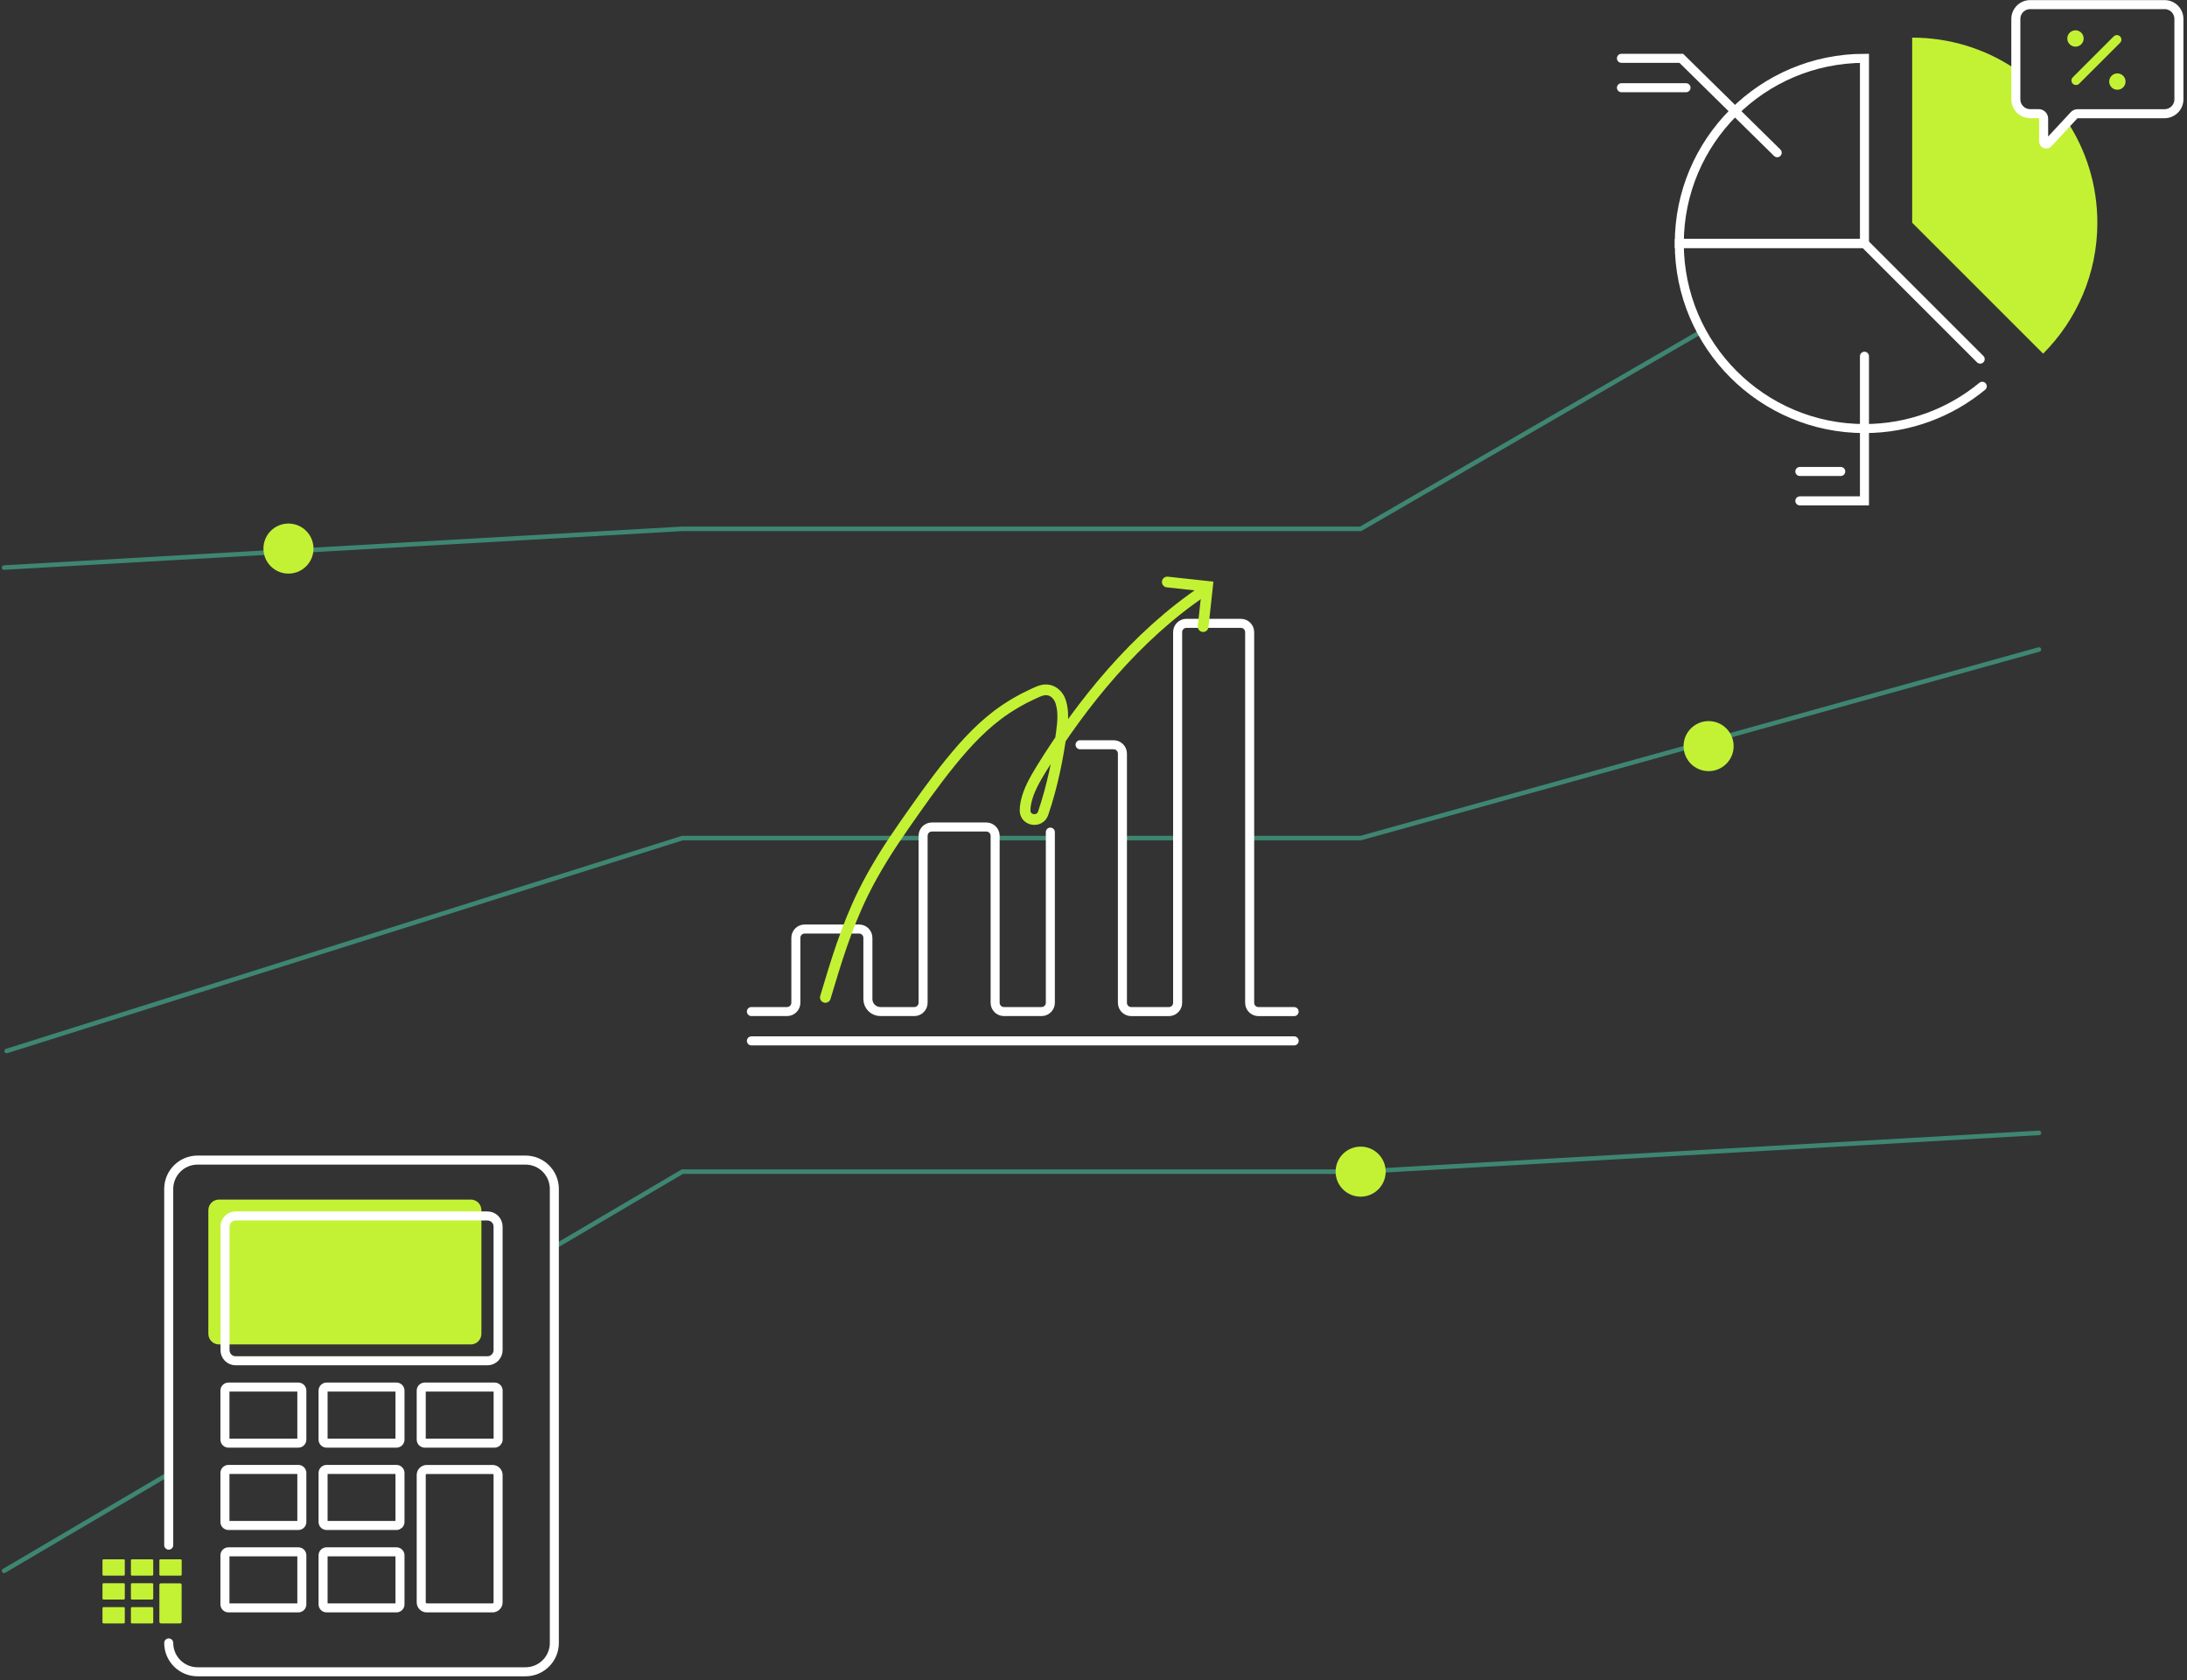 <svg width="484" height="372" viewBox="0 0 484 372" fill="none" xmlns="http://www.w3.org/2000/svg">
<rect x="0" y="0" width="484" height="372" fill="#333333" stroke="none"/>
<path d="M123.29 275.69L151.01 259.37H301.12L451.24 250.79" stroke="#3E8672" stroke-miterlimit="10" stroke-linecap="round"/>
<path d="M0.9 347.74L36.8 326.6" stroke="#3E8672" stroke-miterlimit="10" stroke-linecap="round"/>
<path d="M276.57 185.53H301.12L451.24 143.78" stroke="#3E8672" stroke-miterlimit="10" stroke-linecap="round"/>
<path d="M248.4 185.53H260.63" stroke="#3E8672" stroke-miterlimit="10" stroke-linecap="round"/>
<path d="M220.24 185.53H232.46" stroke="#3E8672" stroke-miterlimit="10" stroke-linecap="round"/>
<path d="M1.47 232.66L151.01 185.53H204.3" stroke="#3E8672" stroke-miterlimit="10" stroke-linecap="round"/>
<path d="M0.9 125.64L151.01 117.07H301.12L376.56 73.38" stroke="#3E8672" stroke-miterlimit="10" stroke-linecap="round"/>
<path d="M301.12 264.91C304.18 264.91 306.66 262.43 306.66 259.37C306.66 256.31 304.18 253.83 301.12 253.83C298.06 253.83 295.58 256.31 295.58 259.37C295.58 262.43 298.06 264.91 301.12 264.91Z" fill="#C3F235"/>
<path d="M378.13 170.71C381.19 170.71 383.67 168.23 383.67 165.17C383.67 162.11 381.19 159.63 378.13 159.63C375.07 159.63 372.59 162.11 372.59 165.17C372.59 168.23 375.07 170.71 378.13 170.71Z" fill="#C3F235"/>
<path d="M63.84 126.98C66.9 126.98 69.38 124.5 69.38 121.44C69.38 118.38 66.9 115.9 63.84 115.9C60.78 115.9 58.3 118.38 58.3 121.44C58.3 124.5 60.78 126.98 63.84 126.98Z" fill="#C3F235"/>
<path d="M398.32 104.37H407.37" stroke="white" stroke-width="2" stroke-miterlimit="10" stroke-linecap="round"/>
<path d="M457.51 26.92C461.71 33.36 464.16 41.04 464.16 49.31C464.16 60.63 459.57 70.87 452.16 78.29L423.18 49.31V8.33C431.54 8.33 439.31 10.83 445.79 15.13L446.43 23.37L447.71 24.75L451.17 25.18L452.27 26.28V31.33L453.26 31.72L457.51 26.92Z" fill="#C3F235"/>
<path d="M438.23 79.5L412.62 53.89H371.64C371.64 76.52 389.99 94.87 412.62 94.87C422.52 94.87 431.6 91.36 438.69 85.51" stroke="white" stroke-width="2" stroke-miterlimit="10" stroke-linecap="round"/>
<path d="M412.62 12.91C389.99 12.91 371.64 31.26 371.64 53.89H412.62V12.91Z" stroke="white" stroke-width="2" stroke-miterlimit="10"/>
<path d="M412.62 78.86V110.88H398.32" stroke="white" stroke-width="2" stroke-miterlimit="10" stroke-linecap="round"/>
<path d="M373.13 19.42H358.84" stroke="white" stroke-width="2" stroke-miterlimit="10" stroke-linecap="round"/>
<path d="M393.31 33.81L372.08 12.91H358.84" stroke="white" stroke-width="2" stroke-miterlimit="10" stroke-linecap="round"/>
<path d="M479.03 25.17H459.8C459.49 25.17 459.2 25.3 459 25.52L453.26 31.7C452.91 32.08 452.27 31.83 452.27 31.31V26.26C452.27 25.65 451.78 25.16 451.17 25.16H449.3C447.54 25.16 446.12 23.74 446.12 21.98V4.2C446.12 2.44 447.54 1.02 449.3 1.02H479.03C480.79 1.02 482.21 2.44 482.21 4.2V21.99C482.21 23.74 480.79 25.17 479.03 25.17Z" stroke="white" stroke-width="2" stroke-miterlimit="10" stroke-linecap="round"/>
<path d="M468.48 8.77L459.43 17.82" stroke="#C3F235" stroke-width="2" stroke-miterlimit="10" stroke-linecap="round"/>
<path d="M459.32 10.33C460.32 10.33 461.13 9.52 461.13 8.52C461.13 7.52 460.32 6.71 459.32 6.71C458.32 6.71 457.51 7.52 457.51 8.52C457.51 9.52 458.32 10.33 459.32 10.33Z" fill="#C3F235"/>
<path d="M468.59 19.87C469.59 19.87 470.4 19.06 470.4 18.06C470.4 17.06 469.59 16.25 468.59 16.25C467.59 16.25 466.78 17.06 466.78 18.06C466.78 19.06 467.59 19.87 468.59 19.87Z" fill="#C3F235"/>
<path d="M104.19 297.62H48.46C47.16 297.62 46.11 296.57 46.11 295.27V267.9C46.11 266.6 47.16 265.55 48.46 265.55H104.19C105.49 265.55 106.54 266.6 106.54 267.9V295.26C106.54 296.56 105.48 297.62 104.19 297.62Z" fill="#C3F235"/>
<path d="M37.34 342.05V263.2C37.34 259.67 40.2 256.81 43.73 256.81H116.29C119.82 256.81 122.68 259.67 122.68 263.2V363.7C122.68 367.23 119.82 370.09 116.29 370.09H43.73C40.2 370.09 37.34 367.23 37.34 363.7" stroke="white" stroke-width="2" stroke-miterlimit="10" stroke-linecap="round"/>
<path d="M107.88 301.24H52.15C50.85 301.24 49.8 300.19 49.8 298.89V271.53C49.8 270.23 50.85 269.18 52.15 269.18H107.88C109.18 269.18 110.23 270.23 110.23 271.53V298.89C110.23 300.18 109.18 301.24 107.88 301.24Z" stroke="white" stroke-width="2" stroke-miterlimit="10"/>
<path d="M66.02 319.47H50.56C50.13 319.47 49.78 319.12 49.78 318.69V307.84C49.78 307.41 50.13 307.06 50.56 307.06H66.02C66.45 307.06 66.8 307.41 66.8 307.84V318.69C66.8 319.12 66.45 319.47 66.02 319.47Z" stroke="white" stroke-width="2" stroke-miterlimit="10"/>
<path d="M87.74 319.47H72.28C71.85 319.47 71.5 319.12 71.5 318.69V307.84C71.5 307.41 71.85 307.06 72.28 307.06H87.74C88.17 307.06 88.52 307.41 88.52 307.84V318.69C88.52 319.12 88.17 319.47 87.74 319.47Z" stroke="white" stroke-width="2" stroke-miterlimit="10"/>
<path d="M109.45 319.47H94C93.57 319.47 93.22 319.12 93.22 318.69V307.84C93.22 307.41 93.57 307.06 94 307.06H109.46C109.89 307.06 110.24 307.41 110.24 307.84V318.69C110.23 319.12 109.88 319.47 109.45 319.47Z" stroke="white" stroke-width="2" stroke-miterlimit="10"/>
<path d="M66.02 337.7H50.56C50.13 337.7 49.78 337.35 49.78 336.92V326.07C49.78 325.64 50.13 325.29 50.56 325.29H66.02C66.45 325.29 66.8 325.64 66.8 326.07V336.92C66.8 337.36 66.45 337.7 66.02 337.7Z" stroke="white" stroke-width="2" stroke-miterlimit="10"/>
<path d="M87.74 337.7H72.28C71.85 337.7 71.5 337.35 71.5 336.92V326.07C71.5 325.64 71.85 325.29 72.28 325.29H87.74C88.17 325.29 88.52 325.64 88.52 326.07V336.92C88.52 337.36 88.17 337.7 87.74 337.7Z" stroke="white" stroke-width="2" stroke-miterlimit="10"/>
<path d="M109.01 355.94H94.44C93.77 355.94 93.22 355.39 93.22 354.72V326.52C93.22 325.85 93.77 325.3 94.44 325.3H109.01C109.68 325.3 110.23 325.85 110.23 326.52V354.72C110.23 355.39 109.68 355.94 109.01 355.94Z" stroke="white" stroke-width="2" stroke-miterlimit="10"/>
<path d="M66.02 355.94H50.56C50.13 355.94 49.78 355.59 49.78 355.16V344.31C49.78 343.88 50.13 343.53 50.56 343.53H66.02C66.45 343.53 66.8 343.88 66.8 344.31V355.16C66.8 355.59 66.45 355.94 66.02 355.94Z" stroke="white" stroke-width="2" stroke-miterlimit="10"/>
<path d="M87.74 355.94H72.28C71.85 355.94 71.5 355.59 71.5 355.16V344.31C71.5 343.88 71.85 343.53 72.28 343.53H87.74C88.17 343.53 88.52 343.88 88.52 344.31V355.16C88.52 355.59 88.17 355.94 87.74 355.94Z" stroke="white" stroke-width="2" stroke-miterlimit="10"/>
<path d="M27.39 348.8H22.91C22.79 348.8 22.68 348.7 22.68 348.57V345.42C22.68 345.3 22.78 345.19 22.91 345.19H27.39C27.51 345.19 27.62 345.29 27.62 345.42V348.57C27.61 348.7 27.51 348.8 27.39 348.8Z" fill="#C3F235"/>
<path d="M33.68 348.8H29.2C29.08 348.8 28.97 348.7 28.97 348.57V345.42C28.97 345.3 29.07 345.19 29.2 345.19H33.68C33.8 345.19 33.91 345.29 33.91 345.42V348.57C33.91 348.7 33.81 348.8 33.68 348.8Z" fill="#C3F235"/>
<path d="M39.98 348.8H35.5C35.38 348.8 35.27 348.7 35.27 348.57V345.42C35.27 345.3 35.37 345.19 35.5 345.19H39.98C40.1 345.19 40.21 345.29 40.21 345.42V348.57C40.21 348.7 40.11 348.8 39.98 348.8Z" fill="#C3F235"/>
<path d="M27.39 354.09H22.91C22.79 354.09 22.68 353.99 22.68 353.86V350.71C22.68 350.59 22.78 350.48 22.91 350.48H27.39C27.51 350.48 27.62 350.58 27.62 350.71V353.86C27.61 353.99 27.51 354.09 27.39 354.09Z" fill="#C3F235"/>
<path d="M33.68 354.09H29.2C29.08 354.09 28.97 353.99 28.97 353.86V350.71C28.97 350.59 29.07 350.48 29.2 350.48H33.68C33.8 350.48 33.91 350.58 33.91 350.71V353.86C33.91 353.99 33.81 354.09 33.68 354.09Z" fill="#C3F235"/>
<path d="M39.85 359.38H35.62C35.42 359.38 35.27 359.22 35.27 359.03V350.85C35.27 350.65 35.43 350.5 35.62 350.5H39.85C40.05 350.5 40.2 350.66 40.2 350.85V359.03C40.21 359.22 40.05 359.38 39.85 359.38Z" fill="#C3F235"/>
<path d="M27.39 359.38H22.91C22.79 359.38 22.68 359.28 22.68 359.15V356C22.68 355.88 22.78 355.77 22.91 355.77H27.39C27.51 355.77 27.62 355.87 27.62 356V359.15C27.61 359.28 27.51 359.38 27.39 359.38Z" fill="#C3F235"/>
<path d="M33.68 359.38H29.2C29.08 359.38 28.97 359.28 28.97 359.15V356C28.97 355.88 29.07 355.77 29.2 355.77H33.68C33.8 355.77 33.91 355.87 33.91 356V359.15C33.91 359.28 33.81 359.38 33.68 359.38Z" fill="#C3F235"/>
<path d="M166.29 230.42H286.41" stroke="white" stroke-width="2" stroke-miterlimit="10" stroke-linecap="round"/>
<path d="M239.03 164.87H246.45C247.53 164.87 248.4 165.74 248.4 166.82V199.53V204.67V221.99C248.4 223.07 249.27 223.94 250.35 223.94H258.67C259.75 223.94 260.62 223.07 260.62 221.99V139.94C260.62 138.86 261.49 137.99 262.57 137.99H274.61C275.69 137.99 276.56 138.86 276.56 139.94V221.99C276.56 223.07 277.43 223.94 278.51 223.94H286.4" stroke="white" stroke-width="2" stroke-miterlimit="10" stroke-linecap="round"/>
<path d="M166.29 223.93H174.18C175.26 223.93 176.13 223.06 176.13 221.98V207.61C176.13 206.53 177 205.66 178.08 205.66H190.12C191.2 205.66 192.07 206.53 192.07 207.61V219.43V221.16C192.07 222.69 193.31 223.93 194.84 223.93H202.34C203.42 223.93 204.29 223.06 204.29 221.98V185.01C204.29 183.94 205.15 183.08 206.22 183.08H218.28C219.36 183.08 220.23 183.95 220.23 185.03V221.98C220.23 223.06 221.1 223.93 222.18 223.93H230.5C231.58 223.93 232.45 223.06 232.45 221.98V184.21" stroke="white" stroke-width="2" stroke-miterlimit="10" stroke-linecap="round"/>
<path d="M266.26 138.71L267.23 129.81L258.33 128.84" stroke="#C3F235" stroke-width="2.375" stroke-miterlimit="10" stroke-linecap="round"/>
<path d="M182.66 220.8C184.98 213.03 187.32 205.22 191.04 197.67C193.61 192.46 196.74 187.54 200.06 182.78C203.35 178.07 206.65 173.35 210.26 168.88C213.84 164.46 217.76 160.22 222.5 157.04C222.67 156.92 222.85 156.81 223.02 156.7C223.68 156.27 224.34 155.86 225.02 155.47C226.09 154.85 227.18 154.28 228.3 153.77C229.39 153.27 230.55 152.6 231.78 152.72C233.25 152.87 234.32 154.03 234.75 155.39C235.41 157.48 235.22 159.74 234.94 161.87C234.14 168.02 232.85 174.14 230.86 180.03C230.12 182.2 226.85 181.71 226.86 179.41C226.86 178.85 226.92 178.29 227.03 177.74C227.55 175.1 229.01 172.55 230.53 170.08C239.35 155.81 251.4 140.79 266.44 130.72" stroke="#C3F235" stroke-width="2.375" stroke-miterlimit="10" stroke-linecap="round"/>
</svg>
